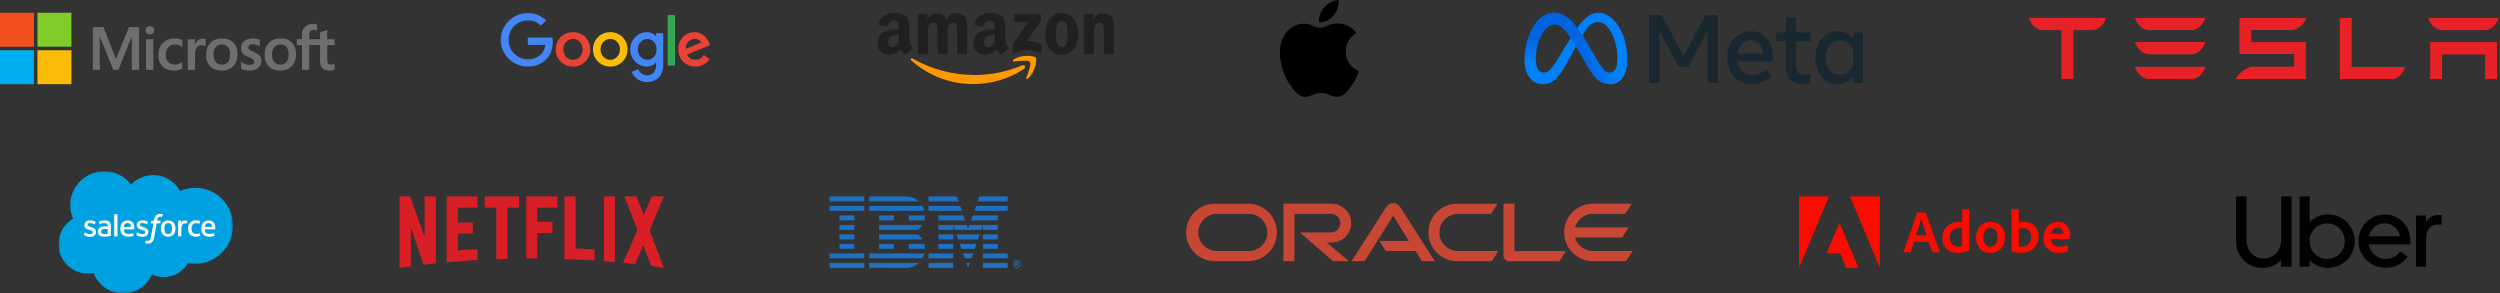 <svg width="980" height="115" viewBox="0 0 980 115" fill="none" xmlns="http://www.w3.org/2000/svg">
<rect x="0" y="0" width="980" height="115" fill="#333333" stroke="none"/>
<path d="M131.153 17.667V15.36H128.289V11.774L128.193 11.804L125.502 12.627L125.449 12.643V15.36H121.203V13.847C121.203 13.142 121.361 12.603 121.671 12.243C121.98 11.888 122.421 11.707 122.983 11.707C123.388 11.707 123.807 11.802 124.228 11.99L124.334 12.037V9.608L124.284 9.59C123.891 9.449 123.356 9.377 122.693 9.377C121.858 9.377 121.099 9.559 120.437 9.92C119.774 10.28 119.253 10.796 118.888 11.45C118.525 12.105 118.34 12.86 118.34 13.696V15.36H116.345V17.667H118.34V27.384H121.203V17.667H125.449V23.842C125.449 26.385 126.649 27.674 129.015 27.674C129.403 27.674 129.813 27.628 130.23 27.539C130.656 27.447 130.945 27.356 131.116 27.258L131.153 27.236V24.908L131.037 24.985C130.882 25.088 130.688 25.173 130.461 25.236C130.233 25.3 130.043 25.332 129.896 25.332C129.341 25.332 128.931 25.183 128.677 24.888C128.42 24.591 128.289 24.071 128.289 23.343V17.667H131.153ZM109.952 25.333C108.912 25.333 108.093 24.988 107.516 24.309C106.935 23.627 106.64 22.654 106.64 21.419C106.64 20.144 106.935 19.146 107.516 18.452C108.094 17.762 108.905 17.412 109.928 17.412C110.921 17.412 111.711 17.746 112.277 18.406C112.846 19.069 113.135 20.059 113.135 21.349C113.135 22.655 112.864 23.658 112.328 24.328C111.797 24.994 110.997 25.333 109.952 25.333ZM110.079 15.071C108.096 15.071 106.522 15.652 105.399 16.797C104.277 17.943 103.708 19.529 103.708 21.511C103.708 23.393 104.263 24.908 105.359 26.011C106.454 27.114 107.945 27.673 109.789 27.673C111.711 27.673 113.254 27.084 114.377 25.923C115.499 24.762 116.067 23.192 116.067 21.256C116.067 19.344 115.534 17.818 114.481 16.723C113.428 15.626 111.947 15.071 110.079 15.071ZM99.091 15.071C97.743 15.071 96.627 15.415 95.775 16.096C94.918 16.78 94.483 17.677 94.483 18.763C94.483 19.328 94.577 19.829 94.761 20.254C94.947 20.681 95.235 21.057 95.617 21.372C95.996 21.685 96.582 22.012 97.357 22.346C98.01 22.614 98.496 22.841 98.805 23.02C99.107 23.195 99.321 23.371 99.442 23.543C99.56 23.711 99.619 23.941 99.619 24.224C99.619 25.032 99.014 25.425 97.769 25.425C97.308 25.425 96.781 25.329 96.204 25.139C95.632 24.952 95.091 24.678 94.601 24.326L94.483 24.241V26.997L94.526 27.018C94.931 27.205 95.442 27.362 96.044 27.486C96.645 27.611 97.191 27.674 97.665 27.674C99.129 27.674 100.307 27.327 101.167 26.643C102.032 25.954 102.471 25.036 102.471 23.912C102.471 23.102 102.235 22.407 101.77 21.846C101.307 21.29 100.505 20.78 99.386 20.329C98.495 19.971 97.924 19.674 97.688 19.446C97.461 19.226 97.346 18.914 97.346 18.52C97.346 18.17 97.488 17.89 97.78 17.663C98.075 17.435 98.485 17.319 98.999 17.319C99.476 17.319 99.964 17.395 100.449 17.542C100.934 17.69 101.36 17.888 101.716 18.13L101.833 18.209V15.595L101.788 15.575C101.46 15.435 101.027 15.314 100.502 15.217C99.979 15.12 99.504 15.071 99.091 15.071ZM87.019 25.333C85.98 25.333 85.16 24.988 84.583 24.309C84.002 23.627 83.708 22.655 83.708 21.419C83.708 20.144 84.002 19.146 84.584 18.452C85.161 17.762 85.972 17.412 86.996 17.412C87.988 17.412 88.778 17.746 89.345 18.406C89.914 19.069 90.202 20.059 90.202 21.349C90.202 22.655 89.931 23.658 89.395 24.328C88.864 24.994 88.064 25.333 87.019 25.333ZM87.146 15.071C85.163 15.071 83.588 15.652 82.466 16.797C81.344 17.943 80.775 19.529 80.775 21.511C80.775 23.394 81.331 24.908 82.426 26.011C83.521 27.114 85.012 27.673 86.856 27.673C88.778 27.673 90.322 27.084 91.444 25.923C92.566 24.762 93.135 23.192 93.135 21.256C93.135 19.344 92.601 17.818 91.548 16.723C90.495 15.626 89.014 15.071 87.146 15.071ZM76.429 17.442V15.36H73.601V27.384H76.429V21.233C76.429 20.187 76.666 19.328 77.134 18.679C77.596 18.038 78.211 17.713 78.963 17.713C79.218 17.713 79.504 17.755 79.813 17.838C80.12 17.921 80.342 18.01 80.473 18.105L80.592 18.191V15.34L80.546 15.32C80.282 15.208 79.91 15.152 79.438 15.152C78.728 15.152 78.092 15.38 77.547 15.83C77.069 16.225 76.723 16.767 76.459 17.442H76.429ZM68.536 15.071C67.238 15.071 66.081 15.349 65.097 15.897C64.11 16.447 63.347 17.232 62.828 18.23C62.311 19.225 62.049 20.388 62.049 21.685C62.049 22.821 62.303 23.864 62.806 24.782C63.309 25.703 64.021 26.423 64.922 26.922C65.823 27.421 66.863 27.674 68.014 27.674C69.359 27.674 70.506 27.405 71.426 26.875L71.463 26.854V24.263L71.344 24.349C70.928 24.653 70.462 24.895 69.961 25.07C69.461 25.244 69.005 25.333 68.606 25.333C67.496 25.333 66.605 24.985 65.958 24.301C65.31 23.615 64.982 22.653 64.982 21.441C64.982 20.223 65.324 19.235 66 18.507C66.673 17.78 67.566 17.412 68.652 17.412C69.582 17.412 70.488 17.727 71.345 18.348L71.463 18.435V15.704L71.425 15.683C71.103 15.502 70.663 15.353 70.117 15.24C69.573 15.127 69.041 15.071 68.536 15.071ZM60.101 15.36H57.273V27.384H60.101V15.36ZM58.716 10.238C58.25 10.238 57.844 10.397 57.511 10.711C57.176 11.026 57.006 11.422 57.006 11.89C57.006 12.351 57.174 12.74 57.506 13.046C57.835 13.352 58.243 13.507 58.716 13.507C59.189 13.507 59.598 13.352 59.932 13.047C60.267 12.74 60.438 12.351 60.438 11.89C60.438 11.439 60.272 11.046 59.946 10.724C59.619 10.402 59.206 10.238 58.716 10.238ZM51.659 14.473V27.384H54.546V10.607H50.551L45.473 23.068L40.546 10.607H36.388V27.383H39.1V14.472H39.194L44.397 27.384H46.444L51.566 14.473H51.659Z" fill="#706D6E"/>
<path d="M13.305 18.305H0V5H13.305V18.305Z" fill="#F1511B"/>
<path d="M27.995 18.305H14.69V5H27.995V18.305Z" fill="#80CC28"/>
<path d="M13.304 33H-3.05176e-05V19.695H13.304V33Z" fill="#00ADEF"/>
<path d="M27.995 33H14.69V19.695H27.995V33Z" fill="#FBBC09"/>
<g clip-path="url(#clip0_2009_167)">
<path d="M231.382 19.359C231.382 23.246 228.341 26.11 224.61 26.11C220.879 26.11 217.838 23.246 217.838 19.359C217.838 15.445 220.879 12.609 224.61 12.609C228.341 12.609 231.382 15.445 231.382 19.359ZM228.417 19.359C228.417 16.931 226.655 15.269 224.61 15.269C222.565 15.269 220.803 16.931 220.803 19.359C220.803 21.764 222.565 23.45 224.61 23.45C226.655 23.45 228.417 21.761 228.417 19.359Z" fill="#EA4335"/>
<path d="M245.99 19.359C245.99 23.246 242.95 26.11 239.219 26.11C235.487 26.11 232.447 23.246 232.447 19.359C232.447 15.449 235.487 12.609 239.219 12.609C242.95 12.609 245.99 15.445 245.99 19.359ZM243.026 19.359C243.026 16.931 241.264 15.269 239.219 15.269C237.173 15.269 235.411 16.931 235.411 19.359C235.411 21.764 237.173 23.45 239.219 23.45C241.264 23.45 243.026 21.761 243.026 19.359Z" fill="#FBBC05"/>
<path d="M259.99 13.017V25.136C259.99 30.121 257.05 32.157 253.575 32.157C250.303 32.157 248.334 29.969 247.591 28.179L250.172 27.105C250.632 28.204 251.758 29.5 253.572 29.5C255.797 29.5 257.175 28.128 257.175 25.544V24.573H257.072C256.408 25.392 255.13 26.107 253.517 26.107C250.142 26.107 247.05 23.167 247.05 19.384C247.05 15.573 250.142 12.609 253.517 12.609C255.127 12.609 256.405 13.324 257.072 14.119H257.175V13.02H259.99V13.017ZM257.385 19.384C257.385 17.007 255.8 15.269 253.782 15.269C251.737 15.269 250.023 17.007 250.023 19.384C250.023 21.736 251.737 23.45 253.782 23.45C255.8 23.45 257.385 21.736 257.385 19.384Z" fill="#4285F4"/>
<path d="M264.632 5.913V25.696H261.74V5.913H264.632Z" fill="#34A853"/>
<path d="M275.899 21.581L278.2 23.115C277.457 24.213 275.667 26.107 272.575 26.107C268.741 26.107 265.877 23.142 265.877 19.356C265.877 15.342 268.765 12.606 272.244 12.606C275.747 12.606 277.46 15.393 278.02 16.9L278.327 17.667L269.304 21.404C269.994 22.759 271.069 23.45 272.575 23.45C274.085 23.45 275.132 22.707 275.899 21.581ZM268.817 19.152L274.849 16.648C274.517 15.804 273.519 15.217 272.344 15.217C270.837 15.217 268.741 16.547 268.817 19.152Z" fill="#EA4335"/>
<path d="M206.894 17.603V14.739H216.545C216.639 15.238 216.688 15.829 216.688 16.468C216.688 18.616 216.1 21.273 214.207 23.166C212.366 25.084 210.013 26.106 206.897 26.106C201.12 26.106 196.263 21.401 196.263 15.625C196.263 9.848 201.12 5.143 206.897 5.143C210.093 5.143 212.369 6.397 214.08 8.031L212.059 10.052C210.832 8.902 209.17 8.007 206.894 8.007C202.676 8.007 199.377 11.406 199.377 15.625C199.377 19.843 202.676 23.242 206.894 23.242C209.63 23.242 211.188 22.144 212.187 21.146C212.996 20.336 213.529 19.18 213.739 17.6L206.894 17.603Z" fill="#4285F4"/>
</g>
<g clip-path="url(#clip1_2009_167)">
<path d="M401.476 26.875C396.091 30.843 388.287 32.961 381.567 32.961C372.145 32.961 363.663 29.476 357.246 23.68C356.742 23.224 357.193 22.603 357.798 22.958C364.724 26.987 373.287 29.412 382.132 29.412C388.097 29.412 394.659 28.177 400.693 25.616C401.605 25.229 402.367 26.213 401.476 26.875Z" fill="#FF9900"/>
<path d="M403.714 24.313C403.029 23.434 399.165 23.898 397.43 24.104C396.902 24.168 396.821 23.708 397.297 23.378C400.375 21.212 405.424 21.837 406.013 22.563C406.602 23.293 405.86 28.355 402.968 30.771C402.524 31.142 402.101 30.944 402.299 30.452C402.948 28.831 404.404 25.197 403.714 24.313Z" fill="#FF9900"/>
<path d="M397.551 8.087V5.982C397.551 5.663 397.793 5.449 398.084 5.449H407.51C407.812 5.449 408.054 5.667 408.054 5.982V7.785C408.05 8.087 407.796 8.482 407.344 9.108L402.46 16.081C404.275 16.037 406.191 16.307 407.836 17.235C408.207 17.445 408.308 17.751 408.336 18.054V20.3C408.336 20.607 407.998 20.966 407.643 20.78C404.743 19.26 400.891 19.094 397.684 20.796C397.358 20.974 397.015 20.619 397.015 20.312V18.179C397.015 17.836 397.019 17.251 397.362 16.731L403.021 8.616H398.096C397.793 8.616 397.551 8.402 397.551 8.087Z" fill="#221F1F"/>
<path d="M363.167 21.224H360.299C360.025 21.204 359.807 20.998 359.787 20.736V6.018C359.787 5.724 360.033 5.49 360.339 5.49H363.014C363.292 5.502 363.514 5.716 363.534 5.982V7.906H363.586C364.284 6.046 365.595 5.179 367.362 5.179C369.156 5.179 370.278 6.046 371.084 7.906C371.778 6.046 373.355 5.179 375.045 5.179C376.247 5.179 377.562 5.675 378.365 6.789C379.272 8.027 379.086 9.826 379.086 11.403L379.082 20.692C379.082 20.986 378.836 21.224 378.53 21.224H375.666C375.38 21.204 375.15 20.974 375.15 20.692V12.891C375.15 12.27 375.206 10.721 375.069 10.132C374.856 9.144 374.214 8.866 373.383 8.866C372.69 8.866 371.964 9.33 371.669 10.072C371.375 10.814 371.403 12.056 371.403 12.891V20.692C371.403 20.986 371.157 21.224 370.85 21.224H367.987C367.696 21.204 367.47 20.974 367.47 20.692L367.466 12.891C367.466 11.249 367.737 8.833 365.7 8.833C363.639 8.833 363.719 11.189 363.719 12.891V20.692C363.719 20.986 363.473 21.224 363.167 21.224Z" fill="#221F1F"/>
<path d="M416.169 5.179C420.424 5.179 422.727 8.833 422.727 13.48C422.727 17.969 420.182 21.53 416.169 21.53C411.991 21.53 409.716 17.876 409.716 13.323C409.716 8.741 412.019 5.179 416.169 5.179ZM416.193 8.184C414.08 8.184 413.947 11.064 413.947 12.859C413.947 14.658 413.919 18.497 416.169 18.497C418.392 18.497 418.496 15.4 418.496 13.512C418.496 12.27 418.444 10.786 418.069 9.608C417.746 8.583 417.105 8.184 416.193 8.184Z" fill="#221F1F"/>
<path d="M428.245 21.224H425.39C425.103 21.204 424.873 20.974 424.873 20.692L424.869 5.97C424.893 5.699 425.131 5.49 425.422 5.49H428.08C428.33 5.502 428.536 5.671 428.592 5.901V8.152H428.644C429.447 6.139 430.572 5.179 432.553 5.179C433.839 5.179 435.094 5.643 435.9 6.914C436.651 8.091 436.651 10.072 436.651 11.495V20.76C436.618 21.018 436.38 21.224 436.098 21.224H433.222C432.96 21.204 432.742 21.01 432.714 20.76V12.766C432.714 11.157 432.9 8.801 430.919 8.801C430.221 8.801 429.58 9.269 429.262 9.979C428.858 10.878 428.806 11.774 428.806 12.766V20.692C428.802 20.986 428.552 21.224 428.245 21.224Z" fill="#221F1F"/>
<path d="M390.037 14.194V13.572C387.964 13.572 385.774 14.016 385.774 16.46C385.774 17.699 386.415 18.538 387.516 18.538C388.323 18.538 389.045 18.041 389.501 17.235C390.065 16.242 390.037 15.311 390.037 14.194ZM392.929 21.183C392.739 21.353 392.465 21.365 392.251 21.252C391.299 20.461 391.13 20.094 390.606 19.34C389.033 20.945 387.92 21.425 385.879 21.425C383.467 21.425 381.587 19.937 381.587 16.956C381.587 14.629 382.85 13.044 384.644 12.27C386.201 11.584 388.375 11.463 390.037 11.273V10.902C390.037 10.221 390.089 9.414 389.69 8.825C389.339 8.297 388.67 8.079 388.081 8.079C386.988 8.079 386.012 8.64 385.774 9.801C385.725 10.059 385.536 10.313 385.278 10.326L382.495 10.027C382.261 9.975 382.003 9.785 382.067 9.426C382.708 6.054 385.754 5.038 388.48 5.038C389.876 5.038 391.699 5.409 392.8 6.466C394.195 7.768 394.062 9.507 394.062 11.399V15.867C394.062 17.21 394.619 17.799 395.143 18.525C395.329 18.784 395.369 19.094 395.135 19.288C394.55 19.776 393.51 20.683 392.937 21.192L392.929 21.183Z" fill="#221F1F"/>
<path d="M352.442 14.194V13.572C350.369 13.572 348.179 14.016 348.179 16.46C348.179 17.699 348.82 18.538 349.921 18.538C350.728 18.538 351.45 18.041 351.906 17.235C352.47 16.242 352.442 15.311 352.442 14.194ZM355.334 21.183C355.144 21.353 354.87 21.365 354.656 21.252C353.704 20.461 353.535 20.094 353.011 19.34C351.438 20.945 350.325 21.425 348.284 21.425C345.872 21.425 343.992 19.937 343.992 16.956C343.992 14.629 345.255 13.044 347.049 12.27C348.606 11.584 350.78 11.463 352.442 11.273V10.902C352.442 10.221 352.494 9.414 352.095 8.825C351.744 8.297 351.075 8.079 350.486 8.079C349.393 8.079 348.417 8.64 348.179 9.801C348.13 10.059 347.941 10.313 347.683 10.326L344.9 10.027C344.666 9.975 344.408 9.785 344.472 9.426C345.113 6.054 348.159 5.038 350.885 5.038C352.281 5.038 354.104 5.409 355.205 6.466C356.6 7.768 356.467 9.507 356.467 11.399V15.867C356.467 17.21 357.024 17.799 357.548 18.525C357.734 18.784 357.774 19.094 357.54 19.288C356.955 19.776 355.915 20.683 355.342 21.192L355.334 21.183Z" fill="#221F1F"/>
</g>
<g clip-path="url(#clip2_2009_167)">
<path d="M531.653 12.954C531.433 13.125 527.542 15.318 527.542 20.193C527.542 25.832 532.493 27.827 532.641 27.877C532.618 27.998 531.855 30.609 530.031 33.269C528.404 35.61 526.706 37.947 524.122 37.947C521.538 37.947 520.873 36.446 517.89 36.446C514.983 36.446 513.949 37.996 511.585 37.996C509.222 37.996 507.573 35.83 505.676 33.17C503.48 30.047 501.705 25.194 501.705 20.588C501.705 13.201 506.509 9.283 511.236 9.283C513.748 9.283 515.841 10.933 517.418 10.933C518.919 10.933 521.26 9.185 524.118 9.185C525.201 9.185 529.092 9.283 531.653 12.954ZM522.761 6.057C523.943 4.655 524.779 2.709 524.779 0.764C524.779 0.494 524.756 0.22 524.707 0C522.784 0.072 520.496 1.281 519.117 2.88C518.034 4.112 517.023 6.057 517.023 8.029C517.023 8.326 517.073 8.622 517.095 8.717C517.217 8.74 517.415 8.767 517.612 8.767C519.337 8.767 521.507 7.611 522.761 6.057Z" fill="black"/>
</g>
<g clip-path="url(#clip3_2009_167)">
<path d="M601.986 23.465C601.986 25.075 602.323 26.311 602.764 27.058C603.342 28.038 604.205 28.453 605.084 28.453C606.218 28.453 607.255 28.158 609.255 25.263C610.856 22.942 612.743 19.685 614.013 17.642L616.164 14.183C617.657 11.78 619.386 9.109 621.369 7.299C622.987 5.821 624.733 5 626.49 5C629.44 5 632.25 6.79 634.4 10.147C636.753 13.824 637.896 18.455 637.896 23.234C637.896 26.075 637.361 28.162 636.451 29.811C635.572 31.407 633.858 33 630.976 33V28.453C633.444 28.453 634.06 26.078 634.06 23.36C634.06 19.487 633.197 15.188 631.298 12.117C629.949 9.939 628.202 8.608 626.28 8.608C624.201 8.608 622.528 10.25 620.648 13.177C619.648 14.733 618.622 16.628 617.47 18.767L616.201 21.12C613.653 25.851 613.008 26.928 611.734 28.706C609.501 31.82 607.594 33 605.084 33C602.106 33 600.223 31.65 599.057 29.615C598.105 27.957 597.637 25.782 597.637 23.303L601.986 23.465Z" fill="#0081FB"/>
<path d="M601.066 10.468C603.06 7.25 605.937 5 609.236 5C611.147 5 613.047 5.592 615.031 7.288C617.201 9.143 619.514 12.196 622.399 17.229L623.434 19.035C625.931 23.392 627.352 25.634 628.184 26.691C629.254 28.048 630.003 28.453 630.976 28.453C633.444 28.453 634.06 26.078 634.06 23.36L637.896 23.234C637.896 26.075 637.361 28.162 636.451 29.811C635.572 31.407 633.858 33 630.976 33C629.184 33 627.596 32.593 625.84 30.858C624.491 29.527 622.913 27.163 621.699 25.037L618.089 18.721C616.277 15.552 614.615 13.189 613.653 12.119C612.619 10.968 611.289 9.578 609.166 9.578C607.449 9.578 605.99 10.84 604.769 12.771L601.066 10.468Z" fill="url(#paint0_linear_2009_167)"/>
<path d="M609.166 9.578C607.449 9.578 605.99 10.84 604.769 12.771C603.043 15.499 601.986 19.563 601.986 23.465C601.986 25.075 602.323 26.311 602.764 27.058L599.057 29.615C598.105 27.957 597.637 25.782 597.637 23.303C597.637 18.795 598.819 14.096 601.066 10.468C603.06 7.25 605.937 5 609.236 5L609.166 9.578Z" fill="url(#paint1_linear_2009_167)"/>
<path d="M646.349 5.885H651.379L659.932 22.087L668.486 5.885H673.407V32.507H669.303V12.104L661.802 26.233H657.952L650.452 12.104V32.507H646.349V5.885ZM686.264 15.811C683.322 15.811 681.549 18.131 681.125 21.002H691.113C690.907 18.044 689.277 15.811 686.264 15.811ZM677.057 22.639C677.057 16.596 680.786 12.198 686.336 12.198C691.794 12.198 695.054 16.54 695.054 22.961V24.141H681.125C681.619 27.265 683.599 29.37 686.791 29.37C689.337 29.37 690.929 28.557 692.438 27.069L694.618 29.864C692.564 31.842 689.952 32.982 686.645 32.982C680.638 32.982 677.057 28.395 677.057 22.639ZM700.029 16.193H696.252V12.674H700.029V6.856H703.988V12.674H709.727V16.193H703.988V25.11C703.988 28.155 704.918 29.237 707.203 29.237C708.246 29.237 708.844 29.143 709.727 28.989V32.469C708.627 32.795 707.577 32.944 706.44 32.944C702.166 32.944 700.029 30.499 700.029 25.604V16.193ZM726.398 19.614C725.603 17.512 723.829 15.964 721.222 15.964C717.834 15.964 715.666 18.481 715.666 22.581C715.666 26.579 717.662 29.218 721.06 29.218C723.731 29.218 725.638 27.59 726.398 25.566V19.614ZM730.357 32.507H726.471V29.731C725.385 31.365 723.408 32.982 720.206 32.982C715.057 32.982 711.616 28.469 711.616 22.581C711.616 16.638 715.139 12.198 720.424 12.198C723.037 12.198 725.086 13.291 726.471 15.222V12.674H730.357V32.507Z" fill="#192830"/>
</g>
<g clip-path="url(#clip4_2009_167)">
<path d="M921.852 7.03L917.186 7.042V30.982H938.582C940.923 29.989 942.176 28.272 942.66 26.268H921.839L921.852 7.03ZM956.766 11.814H974.614C977.094 11.323 978.941 9.134 979.458 7.018H951.919C952.434 9.134 954.308 11.323 956.766 11.814ZM898.966 11.747C901.445 11.027 903.534 9.134 904.043 7.036H877.854V21.181H899.29V26.147L882.477 26.162C879.84 26.895 877.612 28.663 876.495 31L877.854 30.976H903.898V16.48H882.477V11.747H898.966ZM952.64 30.976H957.281V21.339H974.178V30.976H978.816V16.522L952.64 16.498V30.976ZM841.783 11.799H859.628C862.11 11.305 863.954 9.116 864.472 7H836.936C837.45 9.116 839.321 11.305 841.783 11.799ZM795.357 7.054C795.893 9.15 797.707 11.284 800.192 11.823H807.704L808.085 11.974V30.927H812.778V11.974L813.202 11.823H820.723C823.233 11.175 825.007 9.15 825.537 7.054V7.009H795.357V7.054ZM841.783 30.979H859.628C862.11 30.482 863.954 28.299 864.472 26.18H836.936C837.45 28.299 839.321 30.482 841.783 30.979ZM841.783 21.26H859.628C862.11 20.77 863.954 18.581 864.472 16.464H836.936C837.45 18.581 839.321 20.77 841.783 21.26Z" fill="#E82127"/>
</g>
<g clip-path="url(#clip5_2009_167)">
<mask id="mask0_2009_167" style="mask-type:luminance" maskUnits="userSpaceOnUse" x="23" y="67" width="69" height="48">
<path d="M23.015 67.126H91.371V114.874H23.015V67.126Z" fill="white"/>
</mask>
<g mask="url(#mask0_2009_167)">
<path fill-rule="evenodd" clip-rule="evenodd" d="M51.398 72.353C53.604 70.056 56.675 68.634 60.068 68.634C64.592 68.634 68.512 71.147 70.623 74.891C72.497 74.053 74.526 73.621 76.579 73.622C84.722 73.622 91.331 80.282 91.331 88.499C91.331 96.717 84.722 103.377 76.579 103.377C75.584 103.377 74.614 103.277 73.664 103.088C71.817 106.38 68.286 108.617 64.265 108.617C62.628 108.62 61.012 108.249 59.54 107.531C57.668 111.929 53.308 115.02 48.231 115.02C42.929 115.02 38.43 111.678 36.696 106.978C35.925 107.141 35.138 107.223 34.349 107.223C28.041 107.223 22.94 102.046 22.94 95.688C22.94 91.415 25.237 87.696 28.644 85.685C27.921 84.02 27.549 82.224 27.551 80.408C27.551 73.07 33.507 67.139 40.845 67.139C45.143 67.139 48.988 69.187 51.4 72.366" fill="#00A1E0"/>
</g>
<path fill-rule="evenodd" clip-rule="evenodd" d="M32.902 91.955C32.859 92.067 32.917 92.09 32.931 92.11C33.059 92.203 33.19 92.271 33.32 92.346C34.019 92.716 34.677 92.824 35.366 92.824C36.768 92.824 37.64 92.077 37.64 90.876V90.852C37.64 89.742 36.655 89.337 35.735 89.048L35.615 89.009C34.919 88.783 34.318 88.587 34.318 88.129V88.106C34.318 87.714 34.67 87.425 35.213 87.425C35.816 87.425 36.535 87.626 36.995 87.88C36.995 87.88 37.131 87.968 37.18 87.837C37.207 87.765 37.442 87.138 37.467 87.067C37.493 86.994 37.447 86.938 37.399 86.91C36.871 86.588 36.142 86.369 35.388 86.369L35.248 86.37C33.964 86.37 33.067 87.146 33.067 88.257V88.281C33.067 89.452 34.057 89.834 34.982 90.098L35.131 90.144C35.804 90.351 36.387 90.531 36.387 91.004V91.027C36.387 91.462 36.008 91.786 35.4 91.786C35.163 91.786 34.409 91.782 33.593 91.266C33.494 91.209 33.438 91.167 33.361 91.121C33.321 91.096 33.221 91.052 33.177 91.184L32.901 91.953M53.432 91.953C53.389 92.065 53.448 92.088 53.462 92.108C53.59 92.201 53.721 92.269 53.852 92.344C54.55 92.714 55.209 92.822 55.897 92.822C57.3 92.822 58.172 92.075 58.172 90.874V90.85C58.172 89.74 57.189 89.335 56.267 89.046L56.146 89.007C55.45 88.781 54.85 88.585 54.85 88.127V88.104C54.85 87.712 55.202 87.423 55.744 87.423C56.347 87.423 57.064 87.624 57.526 87.878C57.526 87.878 57.662 87.966 57.712 87.835C57.739 87.763 57.973 87.136 57.996 87.065C58.023 86.992 57.976 86.936 57.928 86.908C57.4 86.586 56.672 86.367 55.918 86.367L55.778 86.368C54.493 86.368 53.596 87.144 53.596 88.255V88.279C53.596 89.45 54.586 89.832 55.511 90.096L55.66 90.142C56.336 90.349 56.916 90.529 56.916 91.002V91.025C56.916 91.46 56.537 91.784 55.928 91.784C55.691 91.784 54.936 91.78 54.122 91.264C54.023 91.207 53.965 91.167 53.89 91.119C53.865 91.103 53.746 91.056 53.706 91.182L53.429 91.951M67.453 89.599C67.453 90.277 67.326 90.812 67.078 91.192C66.831 91.566 66.457 91.75 65.937 91.75C65.417 91.75 65.045 91.568 64.801 91.195C64.556 90.817 64.432 90.28 64.432 89.601C64.432 88.923 64.556 88.39 64.801 88.015C65.044 87.644 65.414 87.465 65.937 87.465C66.46 87.465 66.832 87.645 67.078 88.015C67.327 88.39 67.453 88.923 67.453 89.601M68.624 88.342C68.508 87.953 68.33 87.611 68.091 87.324C67.852 87.038 67.55 86.807 67.191 86.641C66.834 86.474 66.412 86.389 65.935 86.389C65.457 86.389 65.037 86.474 64.678 86.641C64.321 86.808 64.017 87.038 63.778 87.324C63.54 87.611 63.361 87.953 63.246 88.342C63.131 88.729 63.073 89.151 63.073 89.601C63.073 90.051 63.131 90.473 63.246 90.86C63.36 91.25 63.54 91.591 63.778 91.878C64.017 92.165 64.321 92.393 64.678 92.556C65.037 92.719 65.46 92.802 65.935 92.802C66.41 92.802 66.832 92.719 67.189 92.556C67.546 92.394 67.85 92.165 68.088 91.878C68.327 91.591 68.505 91.25 68.621 90.86C68.735 90.473 68.793 90.051 68.793 89.601C68.793 89.154 68.735 88.729 68.621 88.342M78.246 91.559C78.208 91.445 78.097 91.488 78.097 91.488C77.927 91.553 77.745 91.613 77.551 91.644C77.356 91.674 77.139 91.689 76.91 91.689C76.345 91.689 75.893 91.521 75.571 91.187C75.247 90.853 75.066 90.315 75.068 89.586C75.07 88.923 75.231 88.425 75.518 88.043C75.802 87.666 76.24 87.47 76.817 87.47C77.3 87.47 77.669 87.526 78.056 87.647C78.056 87.647 78.148 87.687 78.192 87.566C78.295 87.282 78.371 87.079 78.481 86.767C78.512 86.678 78.436 86.64 78.408 86.629C78.256 86.57 77.898 86.473 77.626 86.432C77.373 86.393 77.079 86.373 76.747 86.373C76.254 86.373 75.817 86.457 75.443 86.624C75.068 86.791 74.751 87.021 74.5 87.308C74.249 87.594 74.058 87.936 73.93 88.326C73.803 88.713 73.739 89.137 73.739 89.587C73.739 90.557 74 91.344 74.518 91.919C75.035 92.497 75.815 92.789 76.83 92.789C77.43 92.789 78.046 92.667 78.489 92.492C78.489 92.492 78.573 92.451 78.536 92.353L78.247 91.559M80.295 88.945C80.351 88.568 80.455 88.254 80.617 88.01C80.86 87.638 81.23 87.435 81.751 87.435C82.271 87.435 82.615 87.639 82.861 88.01C83.025 88.255 83.096 88.581 83.123 88.945L80.283 88.945L80.295 88.945ZM84.241 88.116C84.141 87.742 83.894 87.362 83.733 87.189C83.477 86.915 83.228 86.721 82.979 86.616C82.62 86.463 82.234 86.385 81.844 86.385C81.348 86.385 80.898 86.469 80.534 86.639C80.17 86.81 79.863 87.044 79.622 87.335C79.381 87.627 79.2 87.971 79.084 88.365C78.969 88.755 78.91 89.182 78.91 89.629C78.91 90.087 78.971 90.512 79.09 90.896C79.21 91.283 79.404 91.622 79.665 91.904C79.927 92.188 80.261 92.409 80.663 92.565C81.063 92.719 81.548 92.8 82.103 92.798C83.249 92.794 83.852 92.539 84.099 92.401C84.142 92.376 84.184 92.334 84.132 92.211L83.873 91.485C83.834 91.377 83.724 91.416 83.724 91.416C83.44 91.522 83.038 91.712 82.096 91.71C81.48 91.709 81.025 91.527 80.739 91.242C80.447 90.951 80.301 90.526 80.279 89.923L84.249 89.926C84.249 89.926 84.354 89.925 84.365 89.823C84.369 89.781 84.501 89.009 84.246 88.117L84.241 88.116ZM48.555 88.945C48.611 88.568 48.715 88.254 48.877 88.01C49.12 87.638 49.49 87.435 50.01 87.435C50.53 87.435 50.875 87.639 51.121 88.01C51.284 88.255 51.355 88.581 51.382 88.945L48.542 88.945L48.555 88.945ZM52.501 88.116C52.401 87.742 52.154 87.362 51.993 87.189C51.737 86.915 51.488 86.721 51.239 86.616C50.88 86.463 50.493 86.385 50.103 86.385C49.608 86.385 49.158 86.469 48.794 86.639C48.429 86.81 48.123 87.044 47.882 87.335C47.641 87.627 47.459 87.971 47.344 88.365C47.228 88.755 47.17 89.182 47.17 89.629C47.17 90.087 47.23 90.512 47.35 90.896C47.47 91.283 47.664 91.622 47.923 91.904C48.185 92.188 48.519 92.409 48.921 92.565C49.321 92.719 49.803 92.8 50.361 92.798C51.507 92.794 52.11 92.539 52.356 92.401C52.4 92.376 52.442 92.334 52.39 92.211L52.131 91.485C52.091 91.377 51.981 91.416 51.981 91.416C51.697 91.522 51.295 91.712 50.353 91.71C49.74 91.709 49.282 91.527 48.996 91.242C48.704 90.951 48.559 90.526 48.536 89.923L52.507 89.926C52.507 89.926 52.611 89.925 52.622 89.823C52.626 89.781 52.758 89.009 52.503 88.117L52.501 88.116ZM39.986 91.534C39.83 91.41 39.808 91.379 39.757 91.299C39.678 91.177 39.638 91.004 39.638 90.783C39.638 90.436 39.754 90.185 39.992 90.017C39.99 90.017 40.334 89.72 41.143 89.73C41.503 89.737 41.863 89.767 42.219 89.822V91.624H42.219C42.219 91.624 41.717 91.732 41.149 91.766C40.342 91.815 39.985 91.534 39.988 91.535L39.986 91.534ZM41.564 88.744C41.403 88.732 41.194 88.727 40.946 88.727C40.606 88.727 40.277 88.769 39.97 88.852C39.661 88.935 39.382 89.064 39.144 89.236C38.904 89.407 38.707 89.631 38.568 89.89C38.428 90.151 38.356 90.458 38.356 90.804C38.356 91.156 38.417 91.46 38.538 91.709C38.656 91.956 38.834 92.169 39.055 92.33C39.276 92.49 39.548 92.609 39.862 92.679C40.174 92.75 40.526 92.786 40.913 92.786C41.32 92.786 41.724 92.752 42.116 92.686C42.45 92.628 42.783 92.564 43.114 92.492C43.246 92.462 43.393 92.422 43.393 92.422C43.491 92.397 43.483 92.292 43.483 92.292L43.481 88.673C43.481 87.879 43.269 87.288 42.85 86.924C42.433 86.56 41.822 86.376 41.031 86.376C40.734 86.376 40.254 86.416 39.968 86.474C39.968 86.474 39.103 86.642 38.746 86.921C38.746 86.921 38.668 86.969 38.711 87.079L38.992 87.833C39.027 87.93 39.123 87.897 39.123 87.897C39.123 87.897 39.152 87.885 39.188 87.864C39.949 87.45 40.914 87.462 40.914 87.462C41.341 87.462 41.673 87.549 41.894 87.719C42.111 87.885 42.221 88.136 42.221 88.663V88.831C41.882 88.782 41.567 88.754 41.567 88.754L41.564 88.744ZM73.48 86.701C73.486 86.688 73.489 86.674 73.489 86.659C73.489 86.645 73.486 86.63 73.48 86.617C73.475 86.604 73.467 86.592 73.456 86.582C73.446 86.572 73.434 86.564 73.42 86.558C73.353 86.533 73.016 86.462 72.757 86.445C72.259 86.414 71.983 86.498 71.734 86.61C71.488 86.721 71.216 86.899 71.066 87.105L71.065 86.622C71.065 86.556 71.018 86.502 70.951 86.502H69.936C69.87 86.502 69.822 86.556 69.822 86.622V92.528C69.822 92.56 69.835 92.591 69.858 92.613C69.88 92.636 69.911 92.648 69.943 92.648H70.983C71.015 92.648 71.046 92.636 71.068 92.613C71.091 92.591 71.103 92.56 71.103 92.528V89.563C71.103 89.166 71.147 88.771 71.234 88.522C71.32 88.276 71.437 88.08 71.581 87.939C71.718 87.803 71.886 87.703 72.071 87.645C72.244 87.596 72.424 87.57 72.604 87.57C72.811 87.57 73.039 87.624 73.039 87.624C73.115 87.632 73.157 87.585 73.183 87.516C73.251 87.335 73.445 86.793 73.482 86.685" fill="#FFFFFE"/>
<path fill-rule="evenodd" clip-rule="evenodd" d="M63.763 83.975C63.634 83.936 63.503 83.905 63.371 83.882C63.193 83.853 63.012 83.839 62.832 83.841C62.115 83.841 61.55 84.043 61.153 84.443C60.759 84.84 60.491 85.445 60.356 86.241L60.308 86.51H59.408C59.408 86.51 59.298 86.505 59.275 86.625L59.127 87.449C59.117 87.528 59.151 87.578 59.256 87.577H60.132L59.243 92.539C59.174 92.938 59.094 93.267 59.006 93.516C58.919 93.762 58.834 93.946 58.73 94.08C58.628 94.209 58.532 94.304 58.367 94.36C58.23 94.406 58.073 94.427 57.9 94.427C57.804 94.427 57.677 94.411 57.582 94.392C57.488 94.374 57.439 94.352 57.368 94.323C57.368 94.323 57.266 94.284 57.225 94.387C57.192 94.471 56.959 95.113 56.931 95.192C56.903 95.271 56.943 95.332 56.992 95.35C57.109 95.392 57.196 95.419 57.354 95.456C57.575 95.508 57.761 95.511 57.935 95.511C58.3 95.511 58.633 95.46 58.908 95.361C59.186 95.26 59.427 95.086 59.641 94.849C59.872 94.594 60.017 94.327 60.156 93.963C60.294 93.602 60.411 93.153 60.504 92.631L61.398 87.577H62.703C62.703 87.577 62.813 87.581 62.836 87.462L62.984 86.638C62.994 86.558 62.961 86.509 62.855 86.51H61.587C61.593 86.481 61.651 86.035 61.797 85.616C61.859 85.436 61.975 85.292 62.075 85.193C62.167 85.098 62.281 85.027 62.407 84.986C62.544 84.944 62.688 84.923 62.832 84.925C62.951 84.925 63.069 84.939 63.158 84.958C63.281 84.984 63.328 84.998 63.361 85.007C63.49 85.047 63.507 85.008 63.532 84.946L63.835 84.114C63.867 84.024 63.791 83.986 63.763 83.975ZM46.052 92.549C46.052 92.616 46.005 92.67 45.938 92.67H44.887C44.82 92.67 44.773 92.616 44.773 92.549V84.088C44.773 84.022 44.82 83.969 44.887 83.969H45.938C46.005 83.969 46.052 84.022 46.052 84.088V92.549Z" fill="#FFFFFE"/>
</g>
<g clip-path="url(#clip6_2009_167)">
<path d="M170.853 103.195C169.295 103.469 167.709 103.551 166.068 103.769L161.064 89.113V104.399C159.506 104.563 158.084 104.781 156.607 105V77H160.764L166.451 92.887V77H170.853V103.195ZM179.467 87.254C181.162 87.254 183.76 87.172 185.318 87.172V91.547C183.377 91.547 181.107 91.547 179.467 91.629V98.137C182.037 97.973 184.607 97.754 187.205 97.672V101.882L175.092 102.84V77H187.205V81.375H179.467V87.254ZM203.474 81.375H198.935V101.5C197.459 101.5 195.982 101.5 194.561 101.555V81.375H190.022V77H203.475L203.474 81.375ZM210.584 86.953H216.572V91.328H210.584V101.254H206.291V77H218.514V81.375H210.584V86.953ZM225.623 97.426C228.111 97.48 230.627 97.672 233.06 97.808V102.129C229.15 101.883 225.24 101.637 221.248 101.555V77H225.623V97.426ZM236.752 102.43C238.146 102.512 239.623 102.594 241.045 102.758V77H236.752V102.43ZM260.213 77L254.662 90.316L260.213 105C258.572 104.781 256.931 104.48 255.291 104.207L252.146 96.113L248.947 103.551C247.361 103.277 245.83 103.195 244.244 102.976L249.877 90.152L244.791 77H249.494L252.365 84.356L255.428 77H260.213Z" fill="#D81F26"/>
</g>
<g clip-path="url(#clip7_2009_167)">
<path d="M338.784 103.047H325.213V104.997H338.784V103.047Z" fill="#1F70C1"/>
<path d="M338.784 99.324H325.213V101.274H338.784V99.324Z" fill="#1F70C1"/>
<path d="M334.906 95.604H329.085V97.554H334.906V95.604Z" fill="#1F70C1"/>
<path d="M334.906 91.885H329.085V93.834H334.906V91.885Z" fill="#1F70C1"/>
<path d="M334.906 88.165H329.085V90.115H334.906V88.165Z" fill="#1F70C1"/>
<path d="M334.906 84.439H329.085V86.389H334.906V84.439Z" fill="#1F70C1"/>
<path d="M338.784 80.719H325.213V82.669H338.784V80.719Z" fill="#1F70C1"/>
<path d="M338.784 77H325.213V78.95H338.784V77Z" fill="#1F70C1"/>
<path d="M340.72 104.979L355.176 105C357.112 105 358.861 104.253 360.168 103.05H340.72L340.72 104.979Z" fill="#1F70C1"/>
<path d="M340.72 101.273H361.592C361.945 100.672 362.208 100.015 362.367 99.324H340.72L340.72 101.273Z" fill="#1F70C1"/>
<path d="M350.413 95.604H344.598V97.554H350.413V95.604Z" fill="#1F70C1"/>
<path d="M356.234 95.604V97.554H362.58C362.58 96.883 362.491 96.227 362.318 95.604H356.234Z" fill="#1F70C1"/>
<path d="M359.967 91.885H344.598V93.834H361.592C361.149 93.088 360.603 92.431 359.967 91.885H359.967Z" fill="#1F70C1"/>
<path d="M344.598 88.165V90.115H359.967C360.617 89.569 361.163 88.912 361.592 88.165H344.598Z" fill="#1F70C1"/>
<path d="M350.413 84.439H344.598V86.389H350.413V84.439Z" fill="#1F70C1"/>
<path d="M356.234 86.389H362.318C362.491 85.766 362.58 85.11 362.58 84.439H356.234V86.389Z" fill="#1F70C1"/>
<path d="M361.592 80.719H340.72V82.669H362.366C362.187 81.978 361.924 81.321 361.592 80.719H361.592Z" fill="#1F70C1"/>
<path d="M355.176 77H340.72V78.95H360.161C358.862 77.747 357.099 77 355.177 77H355.176Z" fill="#1F70C1"/>
<path d="M363.991 82.669H377.051L376.38 80.719H363.991V82.669Z" fill="#1F70C1"/>
<path d="M363.991 78.95H375.765L375.094 77H363.991V78.95Z" fill="#1F70C1"/>
<path d="M385.312 105.001V103.052H395.012V105.001H385.312Z" fill="#1F70C1"/>
<path d="M385.312 101.273V99.324H395.012V101.273H385.312Z" fill="#1F70C1"/>
<path d="M379.498 89.741L378.952 88.165H373.684H367.862V90.115H373.684V88.324L374.299 90.115H384.697L385.312 88.324V90.115H391.134V88.165H385.312H380.044L379.498 89.741Z" fill="#1F70C1"/>
<path d="M391.133 84.439H381.33L380.659 86.389H391.133V84.439Z" fill="#1F70C1"/>
<path d="M395.012 78.95V77H383.909L383.238 78.95H395.012Z" fill="#1F70C1"/>
<path d="M378.828 103.051L379.498 104.979L380.169 103.051H378.828Z" fill="#1F70C1"/>
<path d="M377.527 99.324L378.212 101.273H380.784L381.475 99.324H377.527Z" fill="#1F70C1"/>
<path d="M376.221 95.604L376.906 97.554H382.091L382.775 95.604H376.221Z" fill="#1F70C1"/>
<path d="M375.606 93.834H383.398L384.061 91.885H374.935L375.606 93.834Z" fill="#1F70C1"/>
<path d="M367.862 86.389H378.337L377.666 84.439H367.862V86.389Z" fill="#1F70C1"/>
<path d="M395.012 80.719H382.616L381.953 82.669H395.012V80.719Z" fill="#1F70C1"/>
<path d="M373.691 103.051H363.991V105H373.691V103.051Z" fill="#1F70C1"/>
<path d="M373.691 99.324H363.991V101.274H373.691V99.324Z" fill="#1F70C1"/>
<path d="M373.684 95.604H367.862V97.554H373.684V95.604Z" fill="#1F70C1"/>
<path d="M373.684 91.885H367.862V93.834H373.684V91.885Z" fill="#1F70C1"/>
<path d="M391.133 91.885H385.312V93.834H391.133V91.885Z" fill="#1F70C1"/>
<path d="M391.133 95.604H385.312V97.554H391.133V95.604Z" fill="#1F70C1"/>
<path d="M398.642 101.929C398.235 101.929 397.844 102.091 397.556 102.379C397.268 102.667 397.106 103.057 397.106 103.464C397.106 103.872 397.268 104.262 397.556 104.55C397.844 104.838 398.235 105 398.642 105C399.049 105 399.44 104.838 399.728 104.55C400.016 104.262 400.177 103.872 400.177 103.464C400.177 103.057 400.016 102.667 399.728 102.379C399.44 102.091 399.049 101.929 398.642 101.929ZM398.642 102.208C398.975 102.208 399.295 102.34 399.53 102.576C399.766 102.812 399.898 103.131 399.898 103.464C399.898 103.798 399.766 104.117 399.53 104.353C399.295 104.588 398.975 104.721 398.642 104.721C398.309 104.721 397.989 104.588 397.753 104.353C397.518 104.117 397.385 103.798 397.385 103.464C397.385 103.131 397.518 102.812 397.753 102.576C397.989 102.34 398.309 102.208 398.642 102.208ZM397.989 102.682V104.247H398.37V103.707H398.586L398.877 104.247H399.294L398.944 103.648C399.115 103.58 399.227 103.423 399.227 103.176C399.227 102.892 399.049 102.682 398.698 102.682H397.989ZM398.37 102.982H398.653C398.772 102.982 398.839 103.034 398.839 103.146V103.259C398.839 103.371 398.772 103.423 398.653 103.423H398.37V102.982Z" fill="#1F70C1"/>
</g>
<g clip-path="url(#clip8_2009_167)">
<path d="M540.694 94.424H552.24L546.141 84.576L534.929 102.364H529.83L543.467 81.023C543.764 80.597 544.159 80.249 544.619 80.007C545.078 79.765 545.589 79.637 546.109 79.633C546.628 79.629 547.141 79.75 547.604 79.985C548.067 80.221 548.467 80.563 548.77 80.985L562.444 102.364H557.346L554.944 98.386H543.262L540.717 94.424M593.694 98.386V79.849H589.361V100.212C589.36 100.495 589.417 100.775 589.527 101.036C589.638 101.296 589.8 101.531 590.005 101.727C590.21 101.937 590.455 102.104 590.726 102.217C590.996 102.33 591.287 102.388 591.58 102.386H611.277L613.846 98.409H593.671M522.05 95.076C524.069 95.076 526.006 94.274 527.434 92.846C528.862 91.418 529.664 89.481 529.664 87.462C529.664 85.443 528.862 83.506 527.434 82.079C526.006 80.651 524.069 79.849 522.05 79.849H503.111V102.364H507.437V83.833H521.785C522.751 83.833 523.678 84.217 524.362 84.901C525.045 85.584 525.429 86.511 525.429 87.477C525.429 88.444 525.045 89.371 524.362 90.054C523.678 90.737 522.751 91.121 521.785 91.121H509.58L522.505 102.364H528.785L520.103 95.076H522.05ZM476.505 102.364H489.588C492.522 102.288 495.311 101.068 497.359 98.966C499.407 96.864 500.554 94.045 500.554 91.11C500.554 88.175 499.407 85.356 497.359 83.254C495.311 81.151 492.522 79.932 489.588 79.856H476.505C475.002 79.817 473.507 80.079 472.108 80.627C470.708 81.175 469.433 81.998 468.356 83.047C467.28 84.096 466.424 85.35 465.84 86.734C465.256 88.119 464.955 89.607 464.955 91.11C464.955 92.613 465.256 94.101 465.84 95.485C466.424 96.87 467.28 98.124 468.356 99.173C469.433 100.222 470.708 101.044 472.108 101.592C473.507 102.14 475.002 102.403 476.505 102.364ZM489.293 98.402H476.793C474.901 98.341 473.108 97.546 471.792 96.187C470.476 94.828 469.74 93.01 469.74 91.118C469.74 89.225 470.476 87.407 471.792 86.048C473.108 84.689 474.901 83.894 476.793 83.833H489.293C490.269 83.802 491.242 83.967 492.153 84.319C493.064 84.671 493.895 85.202 494.597 85.882C495.299 86.561 495.857 87.375 496.238 88.274C496.619 89.174 496.815 90.141 496.815 91.118C496.815 92.094 496.619 93.061 496.238 93.961C495.857 94.86 495.299 95.674 494.597 96.353C493.895 97.033 493.064 97.564 492.153 97.916C491.242 98.268 490.269 98.433 489.293 98.402ZM571.482 102.364H584.838L587.368 98.402H571.777C570.801 98.433 569.828 98.268 568.917 97.916C568.006 97.564 567.175 97.033 566.473 96.353C565.771 95.674 565.213 94.86 564.832 93.961C564.451 93.061 564.255 92.094 564.255 91.118C564.255 90.141 564.451 89.174 564.832 88.274C565.213 87.375 565.771 86.561 566.473 85.882C567.175 85.202 568.006 84.671 568.917 84.319C569.828 83.967 570.801 83.802 571.777 83.833H584.467L587.027 79.856H571.482C569.98 79.817 568.485 80.079 567.085 80.627C565.686 81.175 564.41 81.998 563.334 83.047C562.257 84.096 561.402 85.35 560.818 86.734C560.233 88.119 559.932 89.607 559.932 91.11C559.932 92.613 560.233 94.101 560.818 95.485C561.402 96.87 562.257 98.124 563.334 99.173C564.41 100.222 565.686 101.044 567.085 101.592C568.485 102.14 569.98 102.403 571.482 102.364ZM624.414 98.402C622.827 98.402 621.282 97.885 620.016 96.927C618.75 95.97 617.831 94.626 617.399 93.099H635.899L638.444 89.129H617.399C617.83 87.601 618.749 86.256 620.015 85.299C621.282 84.341 622.826 83.824 624.414 83.826H637.111L639.649 79.849H624.118C621.184 79.925 618.396 81.144 616.347 83.246C614.299 85.348 613.153 88.167 613.153 91.102C613.153 94.037 614.299 96.856 616.347 98.959C618.396 101.061 621.184 102.28 624.118 102.356H637.474L640.012 98.394H624.406" fill="#C74634"/>
</g>
<g clip-path="url(#clip9_2009_167)">
<path d="M716.955 77H705.247V105L716.955 77Z" fill="#FA0C00"/>
<path d="M725.193 77H736.885V105L725.193 77Z" fill="#FA0C00"/>
<path d="M721.074 87.32L728.526 105H723.637L721.409 99.371H715.956L721.074 87.32Z" fill="#FA0C00"/>
<path d="M755.986 94.806L757.367 98.765C757.412 98.864 757.481 98.91 757.603 98.91H760.257C760.402 98.91 760.425 98.841 760.402 98.696L754.918 83.464C754.895 83.342 754.872 83.319 754.75 83.319H751.455C751.364 83.319 751.311 83.388 751.311 83.487C751.265 84.288 751.196 84.532 751.097 84.769L746.208 98.673C746.185 98.841 746.238 98.91 746.376 98.91H748.748C748.893 98.91 748.961 98.864 749.015 98.719L750.319 94.806H755.986ZM751.074 92.221C751.791 90.054 752.737 87.278 753.118 85.691H753.141C753.614 87.354 754.728 90.649 755.231 92.221H751.074Z" fill="#FA0C00"/>
<path d="M767.452 99.146C768.879 99.146 770.397 98.887 771.937 98.223C772.059 98.177 772.082 98.124 772.082 98.01C772.037 97.583 771.983 96.965 771.983 96.492V82.152C771.983 82.061 771.983 82.015 771.869 82.015H769.283C769.184 82.015 769.138 82.061 769.138 82.183V87.042C768.734 86.996 768.452 86.973 768.116 86.973C763.944 86.973 761.381 89.726 761.381 93.166C761.381 97.155 764.013 99.146 767.452 99.146ZM769.138 96.492C768.711 96.629 768.238 96.683 767.758 96.683C765.866 96.683 764.318 95.615 764.318 93.021C764.318 90.726 765.912 89.368 768.025 89.368C768.452 89.368 768.825 89.414 769.138 89.536V96.492Z" fill="#FA0C00"/>
<path d="M780.331 86.973C776.769 86.973 774.565 89.704 774.565 93.075C774.565 96.088 776.319 99.146 780.278 99.146C783.626 99.146 785.975 96.683 785.975 92.999C785.975 89.749 783.985 86.973 780.331 86.973ZM780.186 89.368C782.2 89.368 783.054 91.099 783.054 93.075C783.054 95.516 781.795 96.728 780.331 96.728C778.523 96.728 777.456 95.21 777.456 93.021C777.456 90.771 778.592 89.368 780.186 89.368Z" fill="#FA0C00"/>
<path d="M788.649 82.015C788.549 82.015 788.481 82.061 788.481 82.183V98.414C788.481 98.483 788.549 98.605 788.649 98.627C789.785 98.978 790.975 99.146 792.203 99.146C795.719 99.146 799.136 96.965 799.136 92.571C799.136 89.391 796.955 86.973 793.538 86.973C792.752 86.973 792.02 87.095 791.379 87.308L791.349 82.206C791.349 82.038 791.303 82.015 791.135 82.015H788.649ZM796.215 92.861C796.215 95.493 794.415 96.728 792.47 96.728C792.066 96.728 791.707 96.705 791.379 96.606V89.681C791.753 89.536 792.203 89.414 793.034 89.414C794.911 89.414 796.215 90.603 796.215 92.861Z" fill="#FA0C00"/>
<path d="M808.786 93.716C809.945 93.716 810.899 93.693 811.227 93.616C811.349 93.593 811.394 93.548 811.417 93.448C811.486 93.189 811.516 92.648 811.516 91.984C811.516 89.726 810.159 86.973 806.65 86.973C803.065 86.973 801.075 89.894 801.075 93.189C801.075 96.111 802.615 99.146 806.932 99.146C808.549 99.146 809.594 98.887 810.494 98.46C810.586 98.414 810.632 98.338 810.632 98.2V96.225C810.632 96.111 810.563 96.088 810.494 96.133C809.594 96.515 808.618 96.705 807.55 96.705C805.132 96.705 804.034 95.371 803.965 93.716H808.786ZM803.965 91.671C804.156 90.512 804.888 89.254 806.528 89.254C808.336 89.254 808.809 90.771 808.809 91.458C808.809 91.481 808.809 91.58 808.809 91.648C808.71 91.671 808.404 91.671 807.504 91.671H803.965Z" fill="#FA0C00"/>
</g>
<g clip-path="url(#clip10_2009_167)">
<path d="M881.157 96.997C881.498 97.902 881.97 98.675 882.573 99.317C883.176 99.96 883.89 100.451 884.716 100.792C885.542 101.133 886.44 101.303 887.41 101.303C888.354 101.303 889.238 101.126 890.064 100.772C890.89 100.418 891.611 99.92 892.227 99.278C892.843 98.636 893.322 97.869 893.662 96.978C894.003 96.086 894.174 95.09 894.174 93.989V77H898.303V104.528H894.213V101.972C893.295 102.942 892.214 103.689 890.969 104.214C889.723 104.738 888.38 105 886.938 105C885.47 105 884.1 104.744 882.828 104.233C881.557 103.722 880.455 102.994 879.525 102.051C878.594 101.107 877.86 99.973 877.323 98.649C876.785 97.325 876.516 95.85 876.516 94.225V77H880.646V93.989C880.646 95.09 880.816 96.093 881.157 96.997Z" fill="#010202"/>
<path d="M905.421 77V87.028C906.338 86.11 907.4 85.383 908.606 84.845C909.812 84.308 911.123 84.039 912.539 84.039C914.007 84.039 915.383 84.314 916.668 84.865C917.952 85.415 919.067 86.163 920.01 87.107C920.954 88.05 921.702 89.165 922.252 90.449C922.803 91.734 923.078 93.097 923.078 94.539C923.078 95.981 922.803 97.338 922.252 98.609C921.702 99.881 920.954 100.989 920.01 101.932C919.067 102.876 917.952 103.623 916.668 104.174C915.383 104.725 914.007 105 912.539 105C911.123 105 909.805 104.731 908.586 104.194C907.367 103.656 906.299 102.929 905.381 102.011V104.528H901.449V77H905.421ZM905.873 97.253C906.227 98.092 906.718 98.826 907.348 99.455C907.977 100.084 908.711 100.582 909.55 100.949C910.389 101.316 911.293 101.5 912.263 101.5C913.207 101.5 914.099 101.316 914.937 100.949C915.776 100.582 916.504 100.084 917.12 99.455C917.736 98.826 918.228 98.092 918.595 97.253C918.962 96.414 919.145 95.509 919.145 94.539C919.145 93.569 918.962 92.658 918.595 91.806C918.228 90.954 917.736 90.213 917.12 89.584C916.504 88.955 915.776 88.463 914.937 88.109C914.098 87.756 913.207 87.579 912.263 87.579C911.32 87.579 910.428 87.755 909.589 88.109C908.75 88.463 908.016 88.955 907.387 89.584C906.758 90.213 906.26 90.954 905.893 91.806C905.526 92.658 905.342 93.569 905.342 94.539C905.342 95.509 905.519 96.414 905.873 97.253Z" fill="#010202"/>
<path d="M925.319 90.489C925.843 89.23 926.564 88.123 927.482 87.166C928.399 86.209 929.488 85.455 930.746 84.904C932.004 84.354 933.368 84.079 934.836 84.079C936.278 84.079 937.615 84.341 938.847 84.865C940.079 85.39 941.141 86.117 942.032 87.048C942.924 87.978 943.619 89.08 944.117 90.351C944.615 91.623 944.864 93.006 944.864 94.5V95.798H928.544C928.675 96.611 928.937 97.364 929.33 98.059C929.724 98.754 930.215 99.357 930.805 99.868C931.395 100.379 932.063 100.779 932.811 101.067C933.558 101.356 934.351 101.5 935.19 101.5C937.576 101.5 939.503 100.517 940.971 98.551L943.842 100.674C942.845 102.011 941.613 103.06 940.145 103.82C938.677 104.58 937.025 104.961 935.19 104.961C933.695 104.961 932.299 104.698 931.002 104.174C929.704 103.65 928.577 102.916 927.62 101.972C926.663 101.028 925.909 99.92 925.358 98.649C924.808 97.377 924.533 95.994 924.533 94.5C924.532 93.084 924.795 91.747 925.319 90.489ZM930.844 88.935C929.73 89.866 928.989 91.105 928.622 92.652H940.853C940.512 91.105 939.784 89.866 938.67 88.935C937.556 88.005 936.252 87.539 934.757 87.539C933.263 87.539 931.959 88.005 930.844 88.935Z" fill="#010202"/>
<path d="M952.296 89.388C951.457 90.305 951.038 91.55 951.038 93.124V104.528H947.066V84.472H950.998V86.949C951.497 86.137 952.146 85.494 952.945 85.022C953.745 84.55 954.695 84.314 955.796 84.314H957.173V88.011H955.521C954.21 88.011 953.135 88.47 952.296 89.388Z" fill="#010202"/>
</g>
<defs>
<linearGradient id="paint0_linear_2009_167" x1="606.177" y1="22.152" x2="633.904" y2="23.489" gradientUnits="userSpaceOnUse">
<stop stop-color="#0064E1"/>
<stop offset="0.4" stop-color="#0064E1"/>
<stop offset="0.83" stop-color="#0073EE"/>
<stop offset="1" stop-color="#0082FB"/>
</linearGradient>
<linearGradient id="paint1_linear_2009_167" x1="603.937" y1="25.377" x2="603.937" y2="14.675" gradientUnits="userSpaceOnUse">
<stop stop-color="#0082FB"/>
<stop offset="1" stop-color="#0064E0"/>
</linearGradient>
<clipPath id="clip0_2009_167">
<rect width="82.783" height="28" fill="white" transform="translate(196.154 5)"/>
</clipPath>
<clipPath id="clip1_2009_167">
<rect width="92.769" height="28" fill="white" transform="translate(343.936 5)"/>
</clipPath>
<clipPath id="clip2_2009_167">
<rect width="30.932" height="38" fill="white" transform="translate(501.705)"/>
</clipPath>
<clipPath id="clip3_2009_167">
<rect width="132.72" height="28" fill="white" transform="translate(597.637 5)"/>
</clipPath>
<clipPath id="clip4_2009_167">
<rect width="184.101" height="24" fill="white" transform="translate(795.357 7)"/>
</clipPath>
<clipPath id="clip5_2009_167">
<rect width="68.607" height="48" fill="white" transform="translate(23 67)"/>
</clipPath>
<clipPath id="clip6_2009_167">
<rect width="103.606" height="28" fill="white" transform="translate(156.607 77)"/>
</clipPath>
<clipPath id="clip7_2009_167">
<rect width="75.034" height="28" fill="white" transform="translate(325.213 77)"/>
</clipPath>
<clipPath id="clip8_2009_167">
<rect width="175" height="22.727" fill="white" transform="translate(465.247 79.636)"/>
</clipPath>
<clipPath id="clip9_2009_167">
<rect width="106.269" height="28" fill="white" transform="translate(705.247 77)"/>
</clipPath>
<clipPath id="clip10_2009_167">
<rect width="80.656" height="28" fill="white" transform="translate(876.516 77)"/>
</clipPath>
</defs>
</svg>
